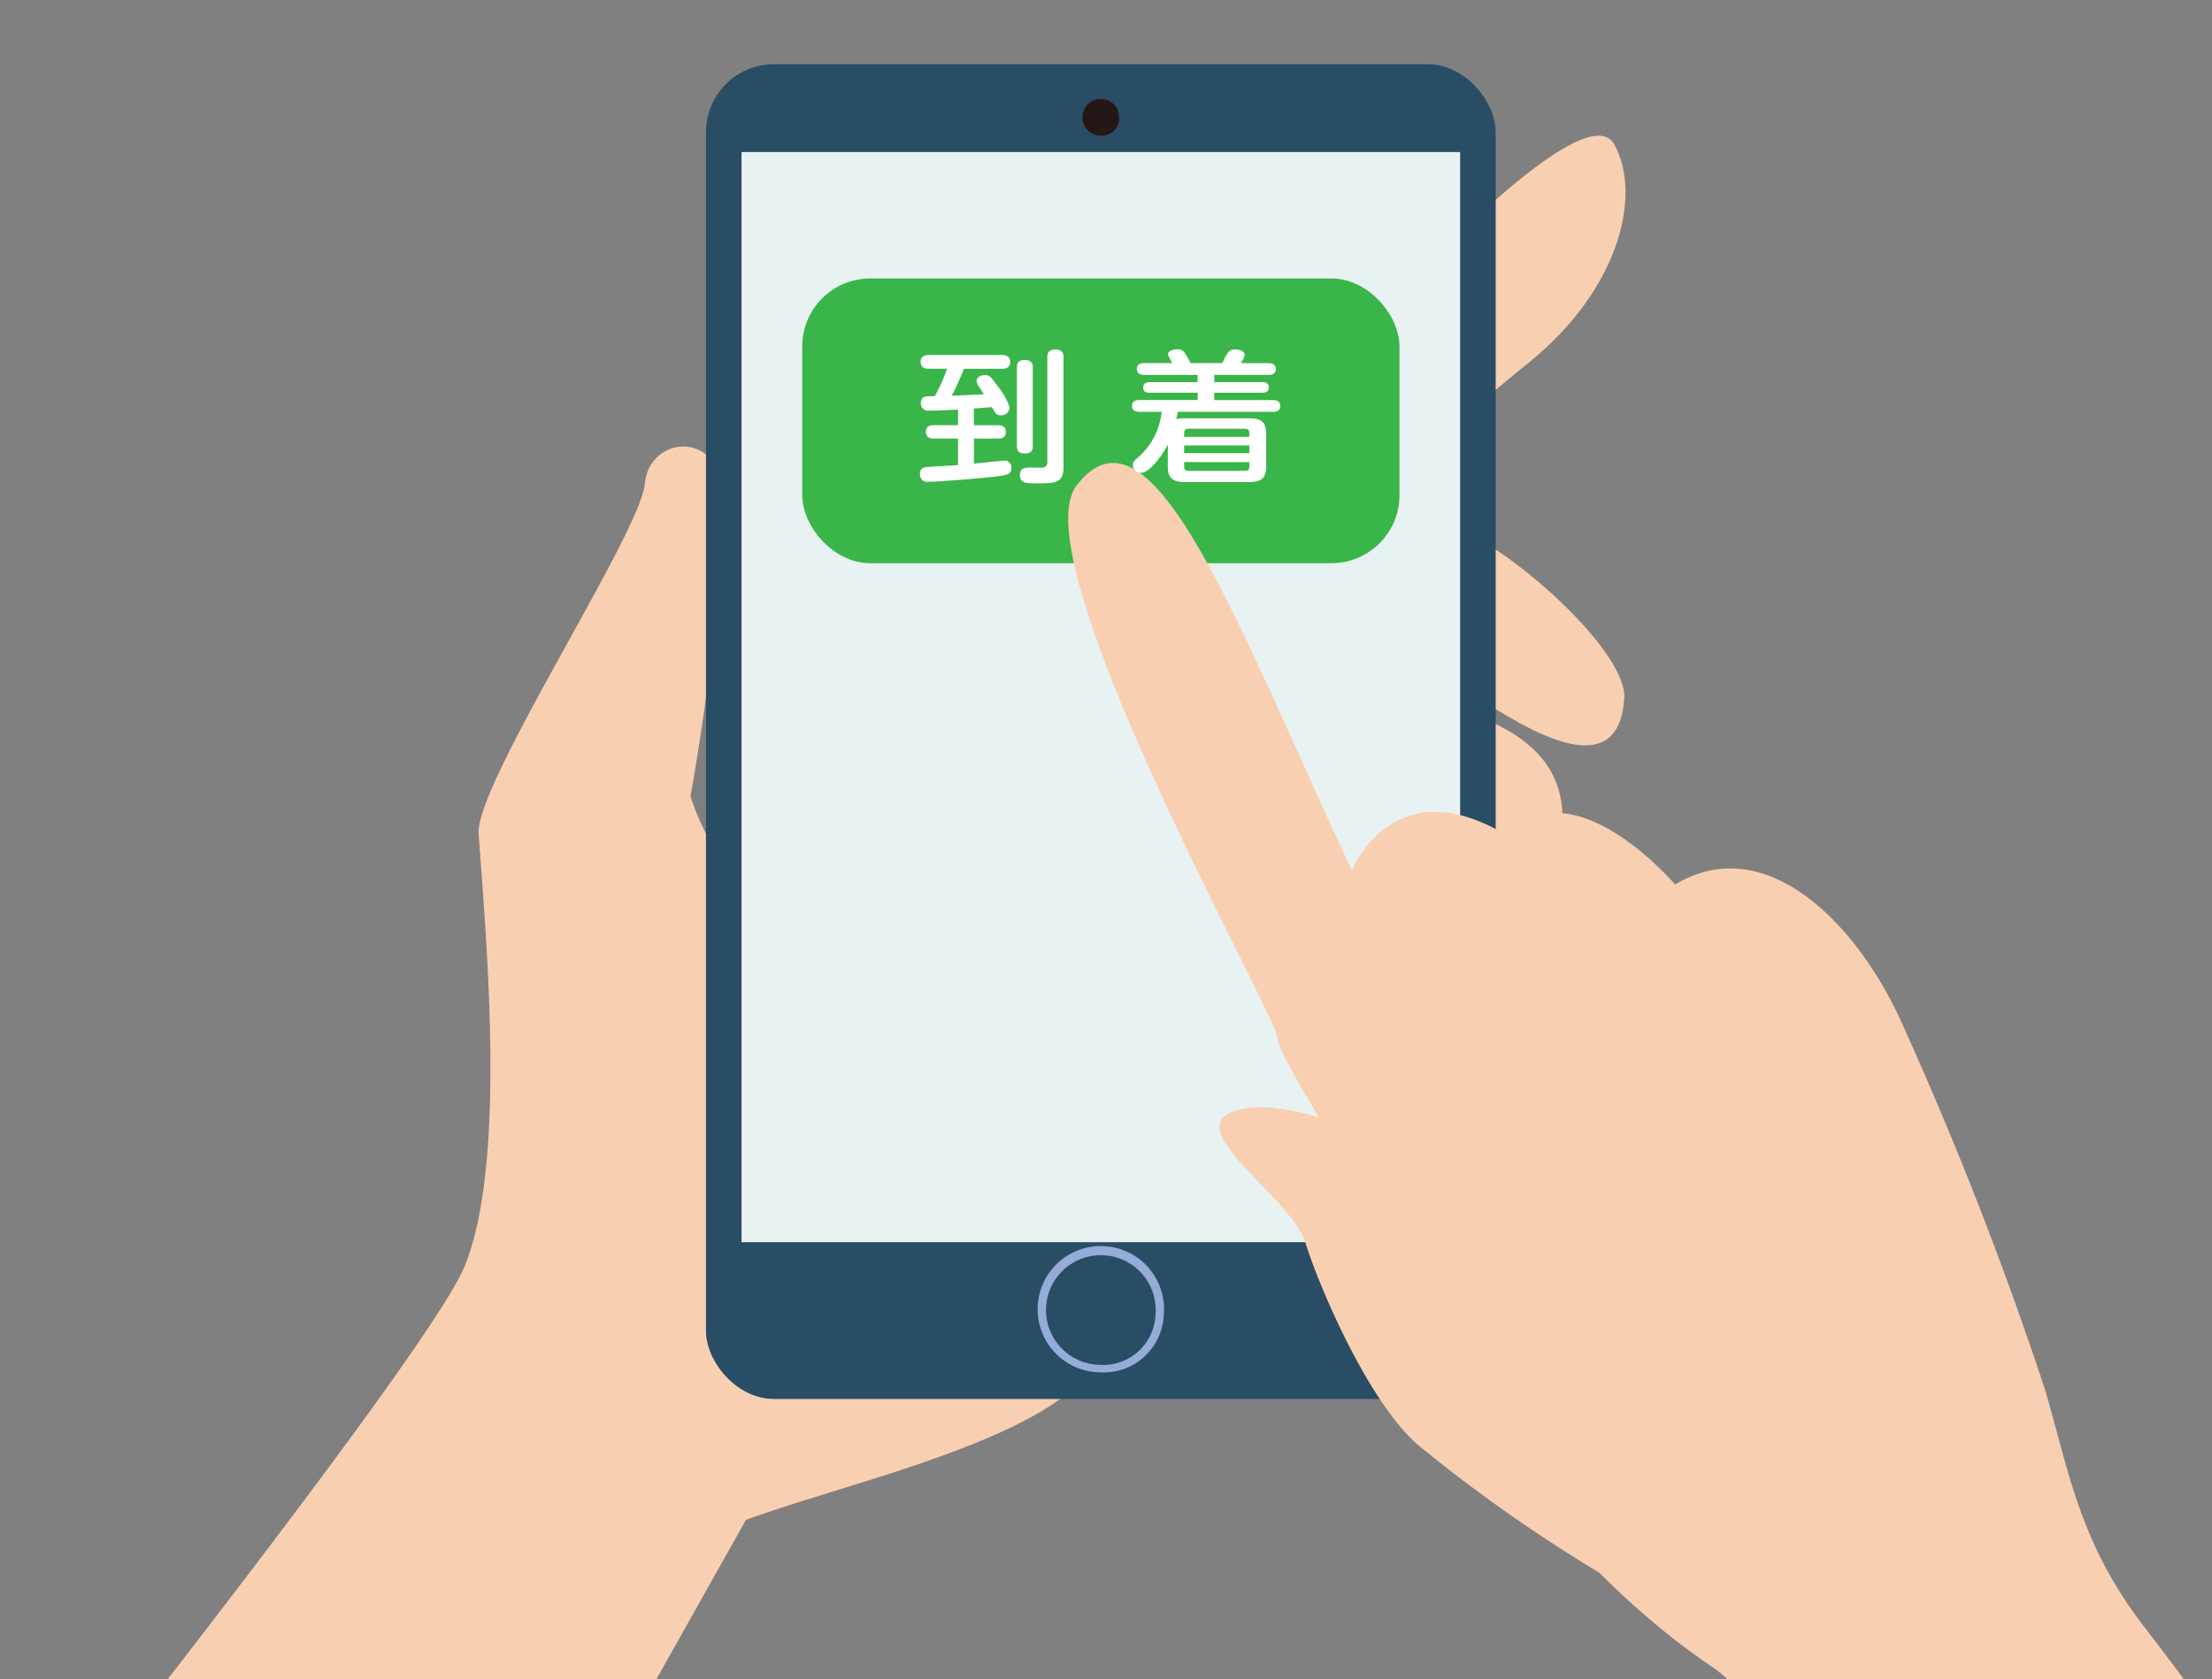 <svg xmlns="http://www.w3.org/2000/svg" xmlns:xlink="http://www.w3.org/1999/xlink" width="130.145" height="98.809" viewBox="0 0 130.145 98.809"><rect x="0" y="0" width="130.145" height="98.809" fill="#808080" stroke="none"/><defs><clipPath id="a"><rect width="130.145" height="98.809" transform="translate(38 27)" fill="none"/></clipPath></defs><g transform="translate(-38 -27)" clip-path="url(#a)"><path d="M0,0H206.145V125.809H0Z" transform="translate(0)" fill="none"/><g transform="translate(30.225 30.777)"><g transform="translate(0 0)"><path d="M179.217,61.441c4.1,1.759,10.358,7.609,10.2,10.219-.357,5.876-7.167.754-8.683,0s-1.516-10.219-1.516-10.219" transform="translate(-86.076 -34.359)" fill="#f9cfb1"/><path d="M172.121,38.326c2.219-3.267,13.038-14.576,14.7-11.56s.278,8.544-4.993,12.817-9.709,8.545-9.709,8.545Z" transform="translate(-84.072 -22.05)" fill="#f9cfb1"/><path d="M85.359,77.19c-.214-2.906,9.534-17.717,9.778-20.6s4.675-3.322,4.675,1.108a141.306,141.306,0,0,1-1.986,17.275c1.741,5.577,8.067,11.074,8.312,13.953s1.711,16.6,1.711,16.6L83.241,149.32H49.424s32.676-40.685,35.12-46.7,1.3-18.785.815-25.429" transform="translate(-49.424 -31.896)" fill="#f9cfb1"/><path d="M182.231,79.48c2.171,1.045,3.972,2.68,3.967,5.51-.005,3.186-5.483.856-5.483.856Z" transform="translate(-86.499 -40.671)" fill="#f9cfb1"/><path d="M182.109,87.956c1.784,1.693,2.75,2.4,2.215,5.547s-5.089.423-5.089.423Z" transform="translate(-86.081 -43.636)" fill="#f9cfb1"/><path d="M118.141,138.855c3.512-2.087,15.469-4.3,20.847-8.159s6.085-18.418,6.085-18.418L124.81,122.869Z" transform="translate(-68.829 -52.146)" fill="#f9cfb1"/><rect width="46.464" height="78.55" rx="4" transform="translate(49.312)" fill="#2a4d66"/><rect width="42.28" height="64.153" rx="0.011" transform="translate(51.404 5.17)" fill="#e9f2f2"/><path d="M152.759,131.24a3.718,3.718,0,1,0-3.7,3.353,3.54,3.54,0,0,0,3.7-3.353" transform="translate(-76.514 -57.607)" fill="#95abd8"/><path d="M152.463,131.478a3.227,3.227,0,1,0-3.211,2.909,3.072,3.072,0,0,0,3.211-2.909" transform="translate(-76.707 -57.845)" fill="#2a4d66"/><path d="M151.167,24.237a1.081,1.081,0,1,0-1.076.975,1.029,1.029,0,0,0,1.076-.975" transform="translate(-77.547 -21.002)" fill="#231815"/><rect width="35.139" height="16.755" rx="4" transform="translate(54.975 12.61)" fill="#39b54a"/></g><g transform="translate(70.627 23.47)"><path d="M260.086,188.3c-4.885-5.132-45.062-58.9-48.928-63.914s-4.43-9.184-5.86-14.014a218.37,218.37,0,0,0-8.56-21.857c-2.728-5.835-8.011-10.935-13.185-7.826-4.236-4.63-8.119-5.265-9.719-2.776-6.826-4.263-9.308,1.945-9.308,1.945-6.786-14.539-11.77-28.372-16.189-22.651-3.384,4.381,11.673,31.013,11.8,32.465s4.7,7.705,6.567,12.867,8.55,17.111,19.049,24.213,48.206,85.7,49.325,89.279c7.015-7.445,25.007-27.732,25.007-27.732" transform="translate(-147.843 -55.886)" fill="#f9cfb1"/><path d="M190.762,145.954a90.215,90.215,0,0,1-18.56-11.643c-3.025-2.34-6.064-9.429-6.9-12.111s-7.232-6.606-4.3-7.73,8.824,1.743,8.824,1.743Z" transform="translate(-151.341 -76.291)" fill="#f9cfb1"/></g><g transform="translate(61.904 16.782)"><path d="M138.861,50.066h1.4c.131,0,.477.008.477.388,0,.339-.233.4-.477.4h-1.4v1.47c.1-.008.625-.059.644-.059.14-.018,1.091-.118,1.157-.118a.392.392,0,0,1,.4.431c0,.389-.243.422-.914.506-.737.094-3.34.313-3.966.313a.428.428,0,0,1-.494-.474c0-.33.215-.363.355-.388.121-.018,1.585-.1,1.884-.127V50.852h-1.418c-.111,0-.476,0-.476-.389s.327-.4.476-.4h1.418v-.913c-1.184.051-1.4.059-1.7.059a.416.416,0,0,1-.485-.431.351.351,0,0,1,.281-.4c.055-.009.111-.009.541-.025a10.593,10.593,0,0,0,.718-1.606H136.22c-.121,0-.494,0-.494-.406s.373-.406.494-.406H140.5c.112,0,.494,0,.494.406s-.373.406-.494.406h-2.23a13.388,13.388,0,0,1-.718,1.581c.672-.025,1.39-.051,1.9-.085-.327-.474-.429-.626-.429-.787,0-.245.28-.338.484-.338.271,0,.337.077.719.609a4.019,4.019,0,0,1,.737,1.3.491.491,0,0,1-.522.456c-.252,0-.289-.068-.522-.482-.476.042-.961.075-1.064.085Zm3.461,1.251c0,.1,0,.413-.466.413-.448,0-.466-.261-.466-.413V46.642c0-.1,0-.414.457-.414.42,0,.476.237.476.414Zm1.81,1.234c0,.937-.55.937-1.521.937a4.219,4.219,0,0,1-.746-.042.439.439,0,0,1-.3-.449c0-.439.392-.439.55-.439.121,0,.662.017.765.008a.3.3,0,0,0,.3-.321V46.06c0-.119,0-.449.476-.449.448,0,.476.288.476.449Z" transform="translate(-135.688 -45.603)" fill="#fff"/><path d="M159.964,49.655c.652,0,1,.186,1,.9v1.952c0,.71-.346.9-1,.9h-3.788c-.653,0-1-.194-1-.9V51.2c-.373.744-1.11,1.665-1.567,1.665a.483.483,0,0,1-.494-.448c0-.186.093-.27.345-.49a4.1,4.1,0,0,0,1.353-2.654H153.5c-.177,0-.429-.042-.429-.347,0-.245.168-.347.429-.347h3.433V48.15H154.1c-.093,0-.373,0-.373-.3,0-.262.187-.321.373-.321h2.827V47.1h-3.144c-.093,0-.429,0-.429-.346s.327-.347.429-.347h1.661c-.2-.347-.252-.456-.252-.525,0-.22.354-.287.541-.287a.464.464,0,0,1,.457.236,5.906,5.906,0,0,1,.327.575h1.866c.345-.761.466-.8.746-.8.131,0,.569.033.569.329a1.332,1.332,0,0,1-.232.474H161.1c.083,0,.429,0,.429.347,0,.3-.252.346-.429.346h-3.191v.423h2.836c.113,0,.373.008.373.313,0,.228-.149.313-.373.313h-2.836v.431h3.461c.149,0,.42.034.42.347,0,.27-.2.347-.42.347h-5.6c-.028.118-.047.2-.093.431a2.323,2.323,0,0,1,.662-.051Zm-3.826,1.09h3.834v-.237c0-.161-.093-.237-.261-.237H156.4c-.168,0-.261.068-.261.237Zm0,.963h3.834v-.456h-3.834Zm0,.524v.279c0,.177.1.237.261.237h3.312c.149,0,.261-.059.261-.237v-.279Z" transform="translate(-140.596 -45.598)" fill="#fff"/></g></g></g></svg>